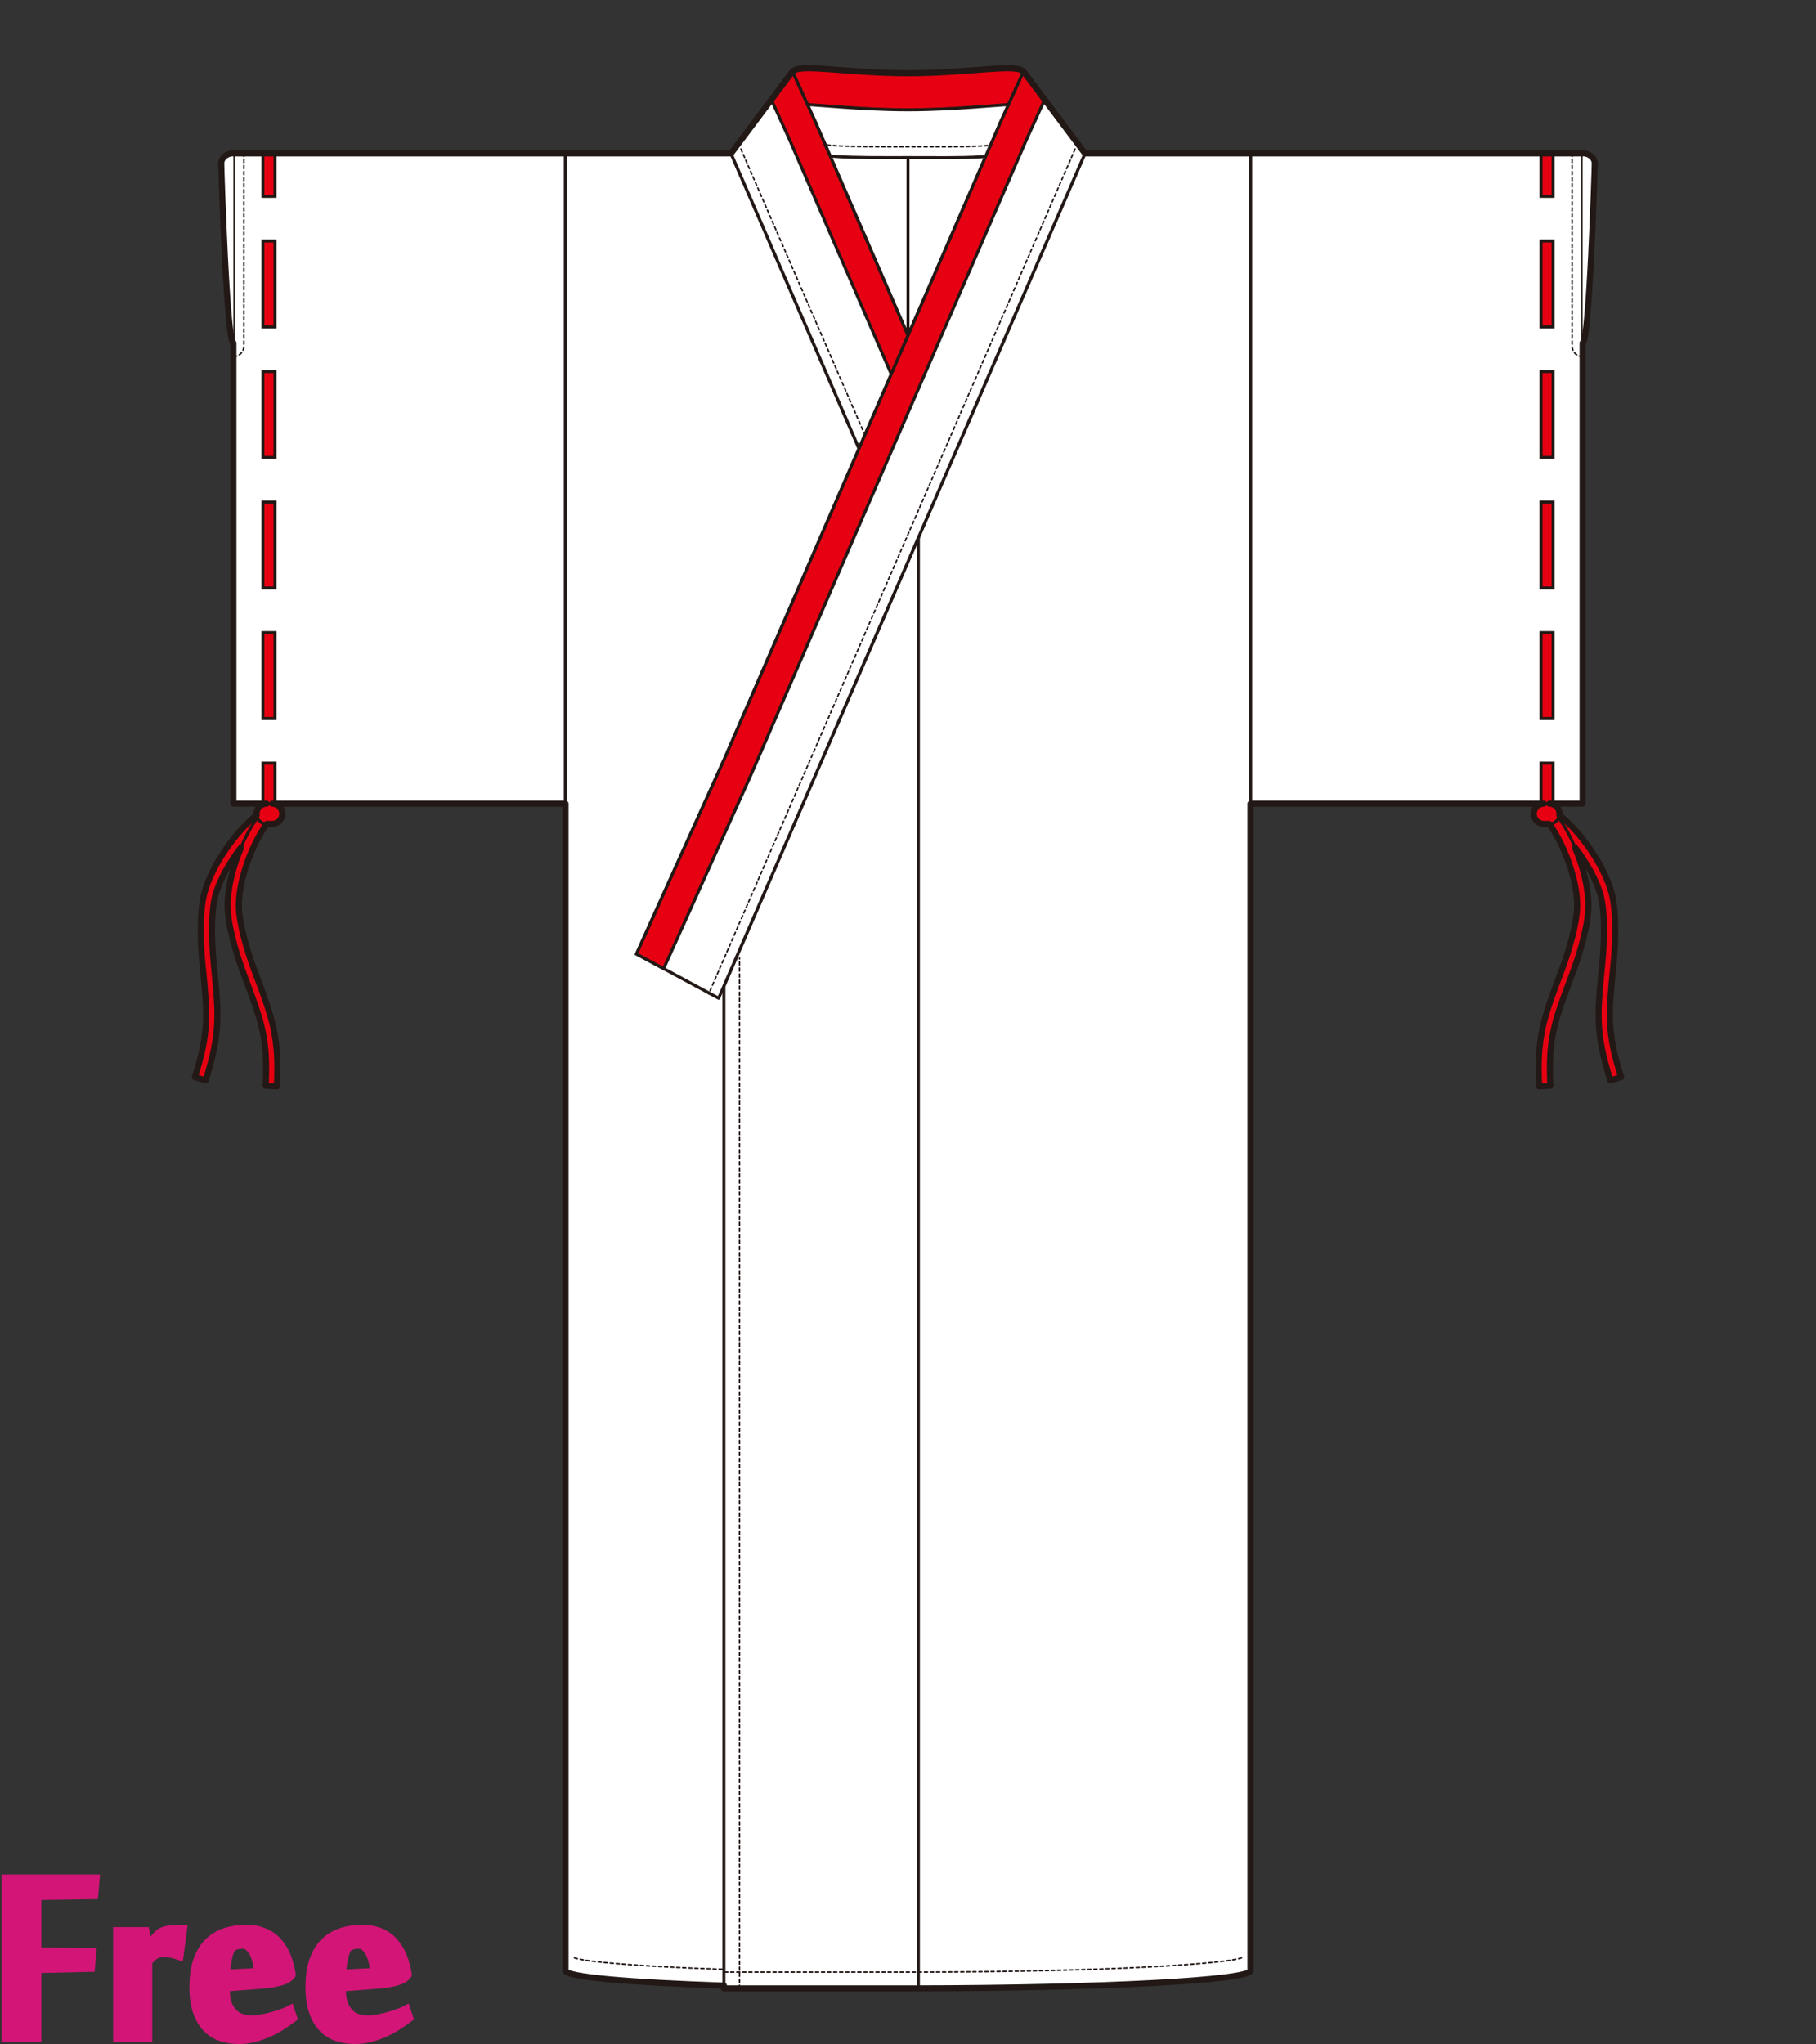 <?xml version="1.0" encoding="utf-8"?>
<!-- Generator: Adobe Illustrator 12.0.0, SVG Export Plug-In . SVG Version: 6.00 Build 51448)  -->
<!DOCTYPE svg PUBLIC "-//W3C//DTD SVG 1.1//EN" "http://www.w3.org/Graphics/SVG/1.1/DTD/svg11.dtd">
<svg  version="1.1" id="レイヤー_1" xmlns="http://www.w3.org/2000/svg" xmlns:xlink="http://www.w3.org/1999/xlink" width="600" height="675.129"
	 viewBox="0 0 600 675.129" overflow="visible" enable-background="new 0 0 600 675.129" xml:space="preserve">
<rect x="0" y="0" width="600" height="675.129" fill="#333333" stroke="none"/>
<rect fill="none" width="600" height="675"/>
<g>
	<rect x="77.118" y="50.673" fill="#FFFFFF" stroke="#221815" width="109.729" height="214.778"/>
	<rect x="413.154" y="50.673" fill="#FFFFFF" stroke="#221815" width="109.727" height="214.778"/>
	
		<rect x="258.934" y="43.876" fill="#FFFFFF" stroke="#221815" stroke-linecap="round" stroke-linejoin="round" width="84.532" height="98.187"/>
	<path fill="#FFFFFF" stroke="#221815" stroke-linecap="round" stroke-linejoin="round" d="M261.822,24.24
		c0-3.782,17.094-0.03,38.18-0.03c21.085,0,38.178-3.751,38.178,0.03v24.022c-5.211,4.402-20.225,3.796-37.93,3.796
		c-18.31,0-33.74,0.384-38.428-4.252V24.24z"/>
	<path fill="#E60012" stroke="#221815" d="M338.18,34.283V24.24c0-3.782-17.093-0.03-38.178-0.03c-21.086,0-38.18-3.751-38.18,0.03
		v10.043c8.391,0.252,22.359,1.985,38.18,1.985C315.824,36.269,329.789,34.536,338.18,34.283z"/>
	<path fill="none" stroke="#221815" stroke-width="0.5" stroke-linecap="round" stroke-linejoin="round" stroke-dasharray="1" d="
		M335.873,45.531c-3.964,3.347-17.473,2.949-35.623,2.949c-18.725,0-32.479,0.178-35.914-3.217"/>
	<path fill="#FFFFFF" stroke="#221815" stroke-linecap="round" stroke-linejoin="round" d="M186.846,650.871
		c0,3.18,48.817,5.768,109.727,5.863V177.57L241.523,50.673h-54.678V650.871z"/>
	<polygon fill="#FFFFFF" stroke="#221815" stroke-linecap="round" stroke-linejoin="round" points="261.822,23.635 269.287,40.037 
		296.231,102.148 308.74,130.984 360.487,250.271 389.713,315.094 362.567,329.704 361.816,327.971 297.561,179.852 
		296.572,177.572 241.523,50.673 	"/>
	
		<line fill="none" stroke="#221815" stroke-width="0.5" stroke-linecap="round" stroke-linejoin="round" stroke-dasharray="1" x1="244.807" y1="49.25" x2="365.85" y2="328.28"/>
	<polygon fill="#E60012" stroke="#221815" points="300.225,136.862 287.717,108.026 260.771,45.914 254.854,32.915 261.822,23.635 
		269.287,40.037 296.231,102.148 308.74,130.984 360.487,250.271 389.713,315.094 380.727,319.929 351.972,256.148 	"/>
	<linearGradient id="XMLID_2_" gradientUnits="userSpaceOnUse" x1="300" y1="102.531" x2="300" y2="102.531">
		<stop  offset="0" style="stop-color:#FFFFFF"/>
		<stop  offset="0.19" style="stop-color:#FFFDFC"/>
		<stop  offset="0.345" style="stop-color:#FEF7F2"/>
		<stop  offset="0.489" style="stop-color:#FDEDE0"/>
		<stop  offset="0.626" style="stop-color:#FBDFC8"/>
		<stop  offset="0.757" style="stop-color:#F9CDA9"/>
		<stop  offset="0.883" style="stop-color:#F6B783"/>
		<stop  offset="1" style="stop-color:#F39E59"/>
	</linearGradient>
	
		<line fill="url(#XMLID_2_)" stroke="#221815" stroke-linecap="round" stroke-linejoin="round" x1="300" y1="52.714" x2="300" y2="152.349"/>
	<path fill="#FFFFFF" stroke="#221815" stroke-linecap="round" stroke-linejoin="round" d="M77.117,113.28
		c-2.215,0-4.008-57.463-4.008-59.309c0-1.843,1.793-3.338,4.008-3.338"/>
	<path fill="none" stroke="#221815" stroke-width="0.5" stroke-linecap="round" stroke-linejoin="round" stroke-dasharray="1" d="
		M189.781,646.649c4.469,1.844,41.504,4.618,106.791,4.719h64.254"/>
	<path fill="#FFFFFF" stroke="#221815" stroke-linecap="round" stroke-linejoin="round" d="M358.479,50.673L303.43,177.57v0.002
		L239.174,325.69v331.044h64.256c60.908-0.096,109.727-2.684,109.727-5.863V50.673H358.479z"/>
	<path fill="none" stroke="#221815" stroke-width="0.5" stroke-linecap="round" stroke-linejoin="round" stroke-dasharray="1" d="
		M410.221,646.649c-4.47,1.844-41.505,4.618-106.791,4.719h-64.256"/>
	<polygon fill="#FFFFFF" stroke="#221815" stroke-linecap="round" stroke-linejoin="round" points="338.18,23.635 330.715,40.037 
		303.771,102.148 291.262,130.984 239.516,250.271 210.29,315.094 237.434,329.704 238.186,327.971 302.441,179.852 303.43,177.572 
		358.479,50.673 	"/>
	<polygon fill="#E60012" stroke="#221815" points="299.777,136.862 312.285,108.026 339.229,45.914 345.146,32.915 338.18,23.635 
		330.715,40.037 303.771,102.148 291.262,130.984 239.516,250.271 210.29,315.094 219.275,319.929 248.029,256.148 	"/>
	
		<line fill="none" stroke="#221815" stroke-width="0.5" stroke-linecap="round" stroke-linejoin="round" stroke-dasharray="1" x1="355.197" y1="49.25" x2="234.151" y2="328.28"/>
	
		<line fill="none" stroke="#221815" stroke-linecap="round" stroke-linejoin="round" x1="303.43" y1="656.734" x2="303.43" y2="177.572"/>
	
		<line fill="none" stroke="#221815" stroke-width="0.5" stroke-linecap="round" stroke-linejoin="round" stroke-dasharray="1" x1="244.338" y1="656.734" x2="244.338" y2="316.401"/>
	<polyline fill="#E60012" stroke="#221815" points="86.857,50.673 86.857,64.861 90.848,64.861 90.848,50.673 	"/>
	<rect x="86.857" y="79.6" fill="#E60012" stroke="#221815" width="3.99" height="28.377"/>
	<rect x="86.857" y="122.714" fill="#E60012" stroke="#221815" width="3.99" height="28.377"/>
	<rect x="86.857" y="165.83" fill="#E60012" stroke="#221815" width="3.99" height="28.377"/>
	<rect x="86.857" y="208.945" fill="#E60012" stroke="#221815" width="3.99" height="28.379"/>
	<polyline fill="#E60012" stroke="#221815" points="90.848,265.451 90.848,252.061 86.857,252.061 86.857,265.451 	"/>
	<g>
		<path fill="#E60012" stroke="#221815" d="M67.484,295.141c-1.544,5.979-1.314,15.928-0.585,23.246l0.075,0.763
			c1.577,15.787,2.166,21.695-2.592,36.574l3.534,1.131c4.995-15.611,4.337-22.188,2.753-38.073l-0.076-0.763
			c-0.699-7-0.938-16.443,0.484-21.949c2.754-10.65,13.421-23.299,18.665-25.599l-1.492-3.398
			C81.533,270.018,70.408,283.826,67.484,295.141z"/>
		<path fill="#E60012" stroke="#221815" d="M75.199,299.28c0.041,6.173,2.82,15.73,5.409,22.614l0.27,0.719
			c5.581,14.85,7.673,20.407,6.9,36.009l3.705,0.185c0.812-16.372-1.514-22.557-7.132-37.501l-0.268-0.716
			c-2.477-6.586-5.133-15.649-5.176-21.336c-0.08-11,6.977-25.966,11.453-29.536l-2.313-2.902
			C82.311,271.389,75.112,287.594,75.199,299.28z"/>
		<path fill="#E60012" stroke="#221815" d="M93.266,268.79c0,1.843-1.496,3.337-3.339,3.337h-1.835
			c-1.843,0-3.338-1.494-3.338-3.337l0,0c0-1.844,1.495-3.339,3.338-3.339h1.835C91.77,265.451,93.266,266.946,93.266,268.79
			L93.266,268.79z"/>
	</g>
	<path fill="#FFFFFF" stroke="#221815" stroke-linecap="round" stroke-linejoin="round" d="M522.883,113.28
		c2.213,0,4.008-57.463,4.008-59.309c0-1.843-1.795-3.338-4.008-3.338"/>
	<polyline fill="#E60012" stroke="#221815" points="513.143,50.673 513.143,64.861 509.152,64.861 509.152,50.673 	"/>
	<rect x="509.152" y="79.6" fill="#E60012" stroke="#221815" width="3.99" height="28.377"/>
	<rect x="509.152" y="122.714" fill="#E60012" stroke="#221815" width="3.99" height="28.377"/>
	<rect x="509.152" y="165.83" fill="#E60012" stroke="#221815" width="3.99" height="28.377"/>
	<rect x="509.152" y="208.945" fill="#E60012" stroke="#221815" width="3.99" height="28.379"/>
	<polyline fill="#E60012" stroke="#221815" points="509.152,265.451 509.152,252.061 513.143,252.061 513.143,265.451 	"/>
	<g>
		<path fill="#E60012" stroke="#221815" d="M532.516,295.141c1.543,5.979,1.314,15.928,0.584,23.246l-0.073,0.763
			c-1.577,15.787-2.167,21.695,2.591,36.574l-3.533,1.131c-4.995-15.611-4.338-22.188-2.754-38.073l0.078-0.763
			c0.697-7,0.936-16.443-0.486-21.949c-2.754-10.65-13.42-23.299-18.664-25.599l1.492-3.398
			C518.469,270.018,529.594,283.826,532.516,295.141z"/>
		<path fill="#E60012" stroke="#221815" d="M524.803,299.28c-0.045,6.173-2.822,15.73-5.41,22.614l-0.272,0.719
			c-5.581,14.85-7.67,20.407-6.898,36.009l-3.704,0.185c-0.813-16.372,1.514-22.557,7.131-37.501l0.27-0.716
			c2.474-6.586,5.131-15.649,5.174-21.336c0.08-11-6.979-25.966-11.452-29.536l2.313-2.902
			C517.688,271.389,524.889,287.594,524.803,299.28z"/>
		<path fill="#E60012" stroke="#221815" d="M506.734,268.79c0,1.843,1.496,3.337,3.338,3.337h1.836c1.844,0,3.34-1.494,3.34-3.337
			l0,0c0-1.844-1.496-3.339-3.34-3.339h-1.836C508.23,265.451,506.734,266.946,506.734,268.79L506.734,268.79z"/>
	</g>
	<path fill="none" stroke="#221815" stroke-width="0.5" stroke-linecap="round" stroke-linejoin="round" stroke-dasharray="1" d="
		M80.57,50.673v63.665c0,1.909-1.546,3.453-3.453,3.453"/>
	<path fill="none" stroke="#221815" stroke-width="0.5" stroke-linecap="round" stroke-linejoin="round" stroke-dasharray="1" d="
		M519.43,50.673v63.665c0,1.909,1.544,3.453,3.453,3.453"/>
	<path fill="none" stroke="#221815" stroke-width="2" stroke-linecap="round" stroke-linejoin="round" d="M533.026,319.149
		l0.073-0.763c0.73-7.318,0.959-17.267-0.584-23.246c-2.464-9.537-10.746-20.818-17.314-25.902c0.021-0.148,0.047-0.296,0.047-0.449
		c0-1.844-1.496-3.339-3.34-3.339h1.234h9.74V113.28c2.213,0,4.008-57.463,4.008-59.309c0-1.843-1.795-3.338-4.008-3.338v0.04h-9.74
		h-3.99h-95.996h-54.678L338.18,23.635l-0.088,0.195c-1.277-3.077-17.839,0.38-38.09,0.38c-20.252,0-36.813-3.457-38.092-0.38
		l-0.088-0.195l-20.299,27.038h-54.678l0,0H90.848h-3.99h-9.74v-0.04c-2.215,0-4.008,1.495-4.008,3.338
		c0,1.846,1.793,59.309,4.008,59.309v152.171h9.74h1.234c-1.843,0-3.338,1.495-3.338,3.339c0,0.153,0.025,0.301,0.045,0.449
		c-6.567,5.083-14.852,16.365-17.314,25.902c-1.544,5.979-1.314,15.928-0.585,23.246l0.075,0.763
		c1.577,15.787,2.166,21.695-2.592,36.574l3.534,1.131c4.995-15.611,4.337-22.188,2.753-38.073l-0.076-0.763
		c-0.699-7-0.938-16.443,0.484-21.949c1.396-5.397,4.823-11.304,8.549-16.121c-2.602,6.186-4.473,13.347-4.428,19.332
		c0.041,6.173,2.82,15.73,5.409,22.614l0.27,0.719c5.581,14.85,7.673,20.407,6.9,36.009l3.705,0.185
		c0.812-16.372-1.514-22.557-7.132-37.501l-0.268-0.716c-2.477-6.586-5.133-15.649-5.176-21.336
		c-0.066-9.315,4.982-21.453,9.248-27.125h1.771c1.843,0,3.339-1.494,3.339-3.337c0-1.844-1.496-3.339-3.339-3.339h0.921h95.998
		v385.42c0,2.078,20.864,3.904,52.328,4.946v0.917h64.256c60.908-0.096,109.727-2.684,109.727-5.863v-385.42h95.996h0.92
		c-1.842,0-3.338,1.495-3.338,3.339c0,1.843,1.496,3.337,3.338,3.337h1.771c4.269,5.673,9.316,17.81,9.248,27.125
		c-0.043,5.688-2.7,14.75-5.174,21.336l-0.27,0.716c-5.617,14.944-7.943,21.129-7.131,37.501l3.704-0.185
		c-0.771-15.603,1.317-21.16,6.898-36.009l0.272-0.719c2.588-6.884,5.365-16.441,5.41-22.614c0.043-5.984-1.827-13.146-4.431-19.332
		c3.726,4.817,7.155,10.723,8.55,16.121c1.422,5.505,1.184,14.948,0.486,21.949l-0.078,0.763
		c-1.584,15.885-2.241,22.461,2.754,38.073l3.533-1.131C530.859,340.844,531.449,334.936,533.026,319.149z"/>
</g>
<g>
	<path fill="#D31577" stroke="#D31577" stroke-width="3" d="M12.159,672.959H2V620.6h29.416l-0.455,5.189l-18.802,0.281v18.643
		l18.177,0.23l-0.453,4.842l-17.724,0.398V672.959z"/>
	<path fill="#D31577" stroke="#D31577" stroke-width="3" d="M59.162,645.846c-0.764-0.266-1.584-0.48-2.46-0.652
		c-0.877-0.17-1.716-0.256-2.517-0.256c-0.572,0-1.09,0.049-1.547,0.145c-0.457,0.092-0.886,0.256-1.287,0.482
		s-0.801,0.529-1.201,0.906c-0.401,0.383-0.849,0.836-1.344,1.365v25.123H38.87v-34.943h9.017l0.862,5.568h0.058
		c0.264-0.418,0.584-0.9,0.963-1.449c0.377-0.549,0.783-1.098,1.217-1.648c0.436-0.547,0.889-1.049,1.359-1.504
		c0.471-0.453,0.954-0.775,1.446-0.967c0.867-0.32,1.849-0.531,2.944-0.631c1.097-0.1,2.285-0.15,3.57-0.15L59.162,645.846z"/>
	<path fill="#D31577" stroke="#D31577" stroke-width="3" d="M81.334,637.234c1.667,0,3.285,0.236,4.857,0.709
		c1.569,0.473,3.02,1.266,4.345,2.379c1.325,1.115,2.47,2.605,3.437,4.477c0.965,1.871,1.694,4.203,2.188,6.998v0.453
		c-0.304,0.416-0.712,0.795-1.224,1.135c-0.511,0.34-1.183,0.635-2.017,0.877c-0.834,0.248-1.856,0.475-3.067,0.682
		c-1.211,0.209-2.67,0.369-4.373,0.482l-11.02,0.85v1.475c0,2.719,0.719,4.965,2.158,6.742c1.439,1.773,3.597,2.662,6.475,2.662
		c1.174,0,2.406-0.121,3.693-0.367s2.508-0.539,3.663-0.881c1.155-0.34,2.213-0.691,3.18-1.051c0.966-0.359,1.695-0.672,2.188-0.938
		l0.853,2.557c-1.06,0.799-2.253,1.629-3.579,2.486c-1.326,0.859-2.746,1.633-4.26,2.32c-1.516,0.686-3.114,1.25-4.799,1.689
		c-1.686,0.439-3.42,0.658-5.198,0.658c-2.083,0-4.028-0.311-5.832-0.938c-1.803-0.623-3.362-1.615-4.675-2.98
		c-1.313-1.361-2.348-3.141-3.108-5.336c-0.76-2.193-1.141-4.863-1.141-8.006c0-3.521,0.437-6.5,1.312-8.941
		c0.875-2.443,2.092-4.41,3.651-5.906c1.56-1.494,3.392-2.582,5.499-3.266C76.645,637.576,78.91,637.234,81.334,637.234z
		 M76.617,643.168c-0.266,0.229-0.521,0.654-0.768,1.279s-0.465,1.363-0.652,2.215c-0.19,0.852-0.342,1.742-0.455,2.67
		c-0.114,0.928-0.17,1.825-0.17,2.697l10.964-0.514c-0.115-1.02-0.286-2.08-0.513-3.18c-0.228-1.098-0.559-2.1-0.994-3.01
		c-0.438-0.908-0.977-1.664-1.619-2.271c-0.645-0.606-1.42-0.908-2.327-0.908c-0.646,0-1.25,0.074-1.819,0.227
		C77.695,642.523,77.146,642.789,76.617,643.168z"/>
	<path fill="#D31577" stroke="#D31577" stroke-width="3" d="M119.678,637.234c1.666,0,3.285,0.236,4.857,0.709
		c1.57,0.473,3.02,1.266,4.345,2.379c1.326,1.115,2.47,2.605,3.437,4.477c0.965,1.871,1.694,4.203,2.188,6.998v0.453
		c-0.304,0.416-0.712,0.795-1.223,1.135c-0.512,0.34-1.184,0.635-2.018,0.877c-0.832,0.248-1.854,0.475-3.066,0.682
		c-1.211,0.209-2.67,0.369-4.373,0.482l-11.02,0.85v1.475c0,2.719,0.719,4.965,2.157,6.742c1.438,1.773,3.597,2.662,6.476,2.662
		c1.174,0,2.405-0.121,3.692-0.367c1.288-0.246,2.509-0.539,3.663-0.881c1.154-0.34,2.214-0.691,3.182-1.051
		c0.965-0.359,1.695-0.672,2.187-0.938l0.853,2.557c-1.061,0.799-2.254,1.629-3.578,2.486c-1.328,0.859-2.748,1.633-4.261,2.32
		c-1.515,0.686-3.114,1.25-4.799,1.689s-3.419,0.658-5.199,0.658c-2.083,0-4.026-0.311-5.832-0.938
		c-1.804-0.623-3.362-1.615-4.675-2.98c-1.313-1.361-2.348-3.141-3.109-5.336c-0.76-2.193-1.141-4.863-1.141-8.006
		c0-3.521,0.436-6.5,1.313-8.941c0.873-2.443,2.092-4.41,3.65-5.906c1.561-1.494,3.391-2.582,5.499-3.266
		C114.988,637.576,117.253,637.234,119.678,637.234z M114.961,643.168c-0.266,0.229-0.521,0.654-0.768,1.279
		c-0.248,0.625-0.465,1.363-0.652,2.215c-0.189,0.852-0.342,1.742-0.456,2.67c-0.112,0.928-0.169,1.825-0.169,2.697l10.964-0.514
		c-0.116-1.02-0.286-2.08-0.513-3.18c-0.227-1.098-0.559-2.1-0.994-3.01c-0.436-0.908-0.975-1.664-1.619-2.271
		c-0.645-0.606-1.42-0.908-2.327-0.908c-0.646,0-1.25,0.074-1.819,0.227C116.039,642.523,115.49,642.789,114.961,643.168z"/>
</g>
</svg>
